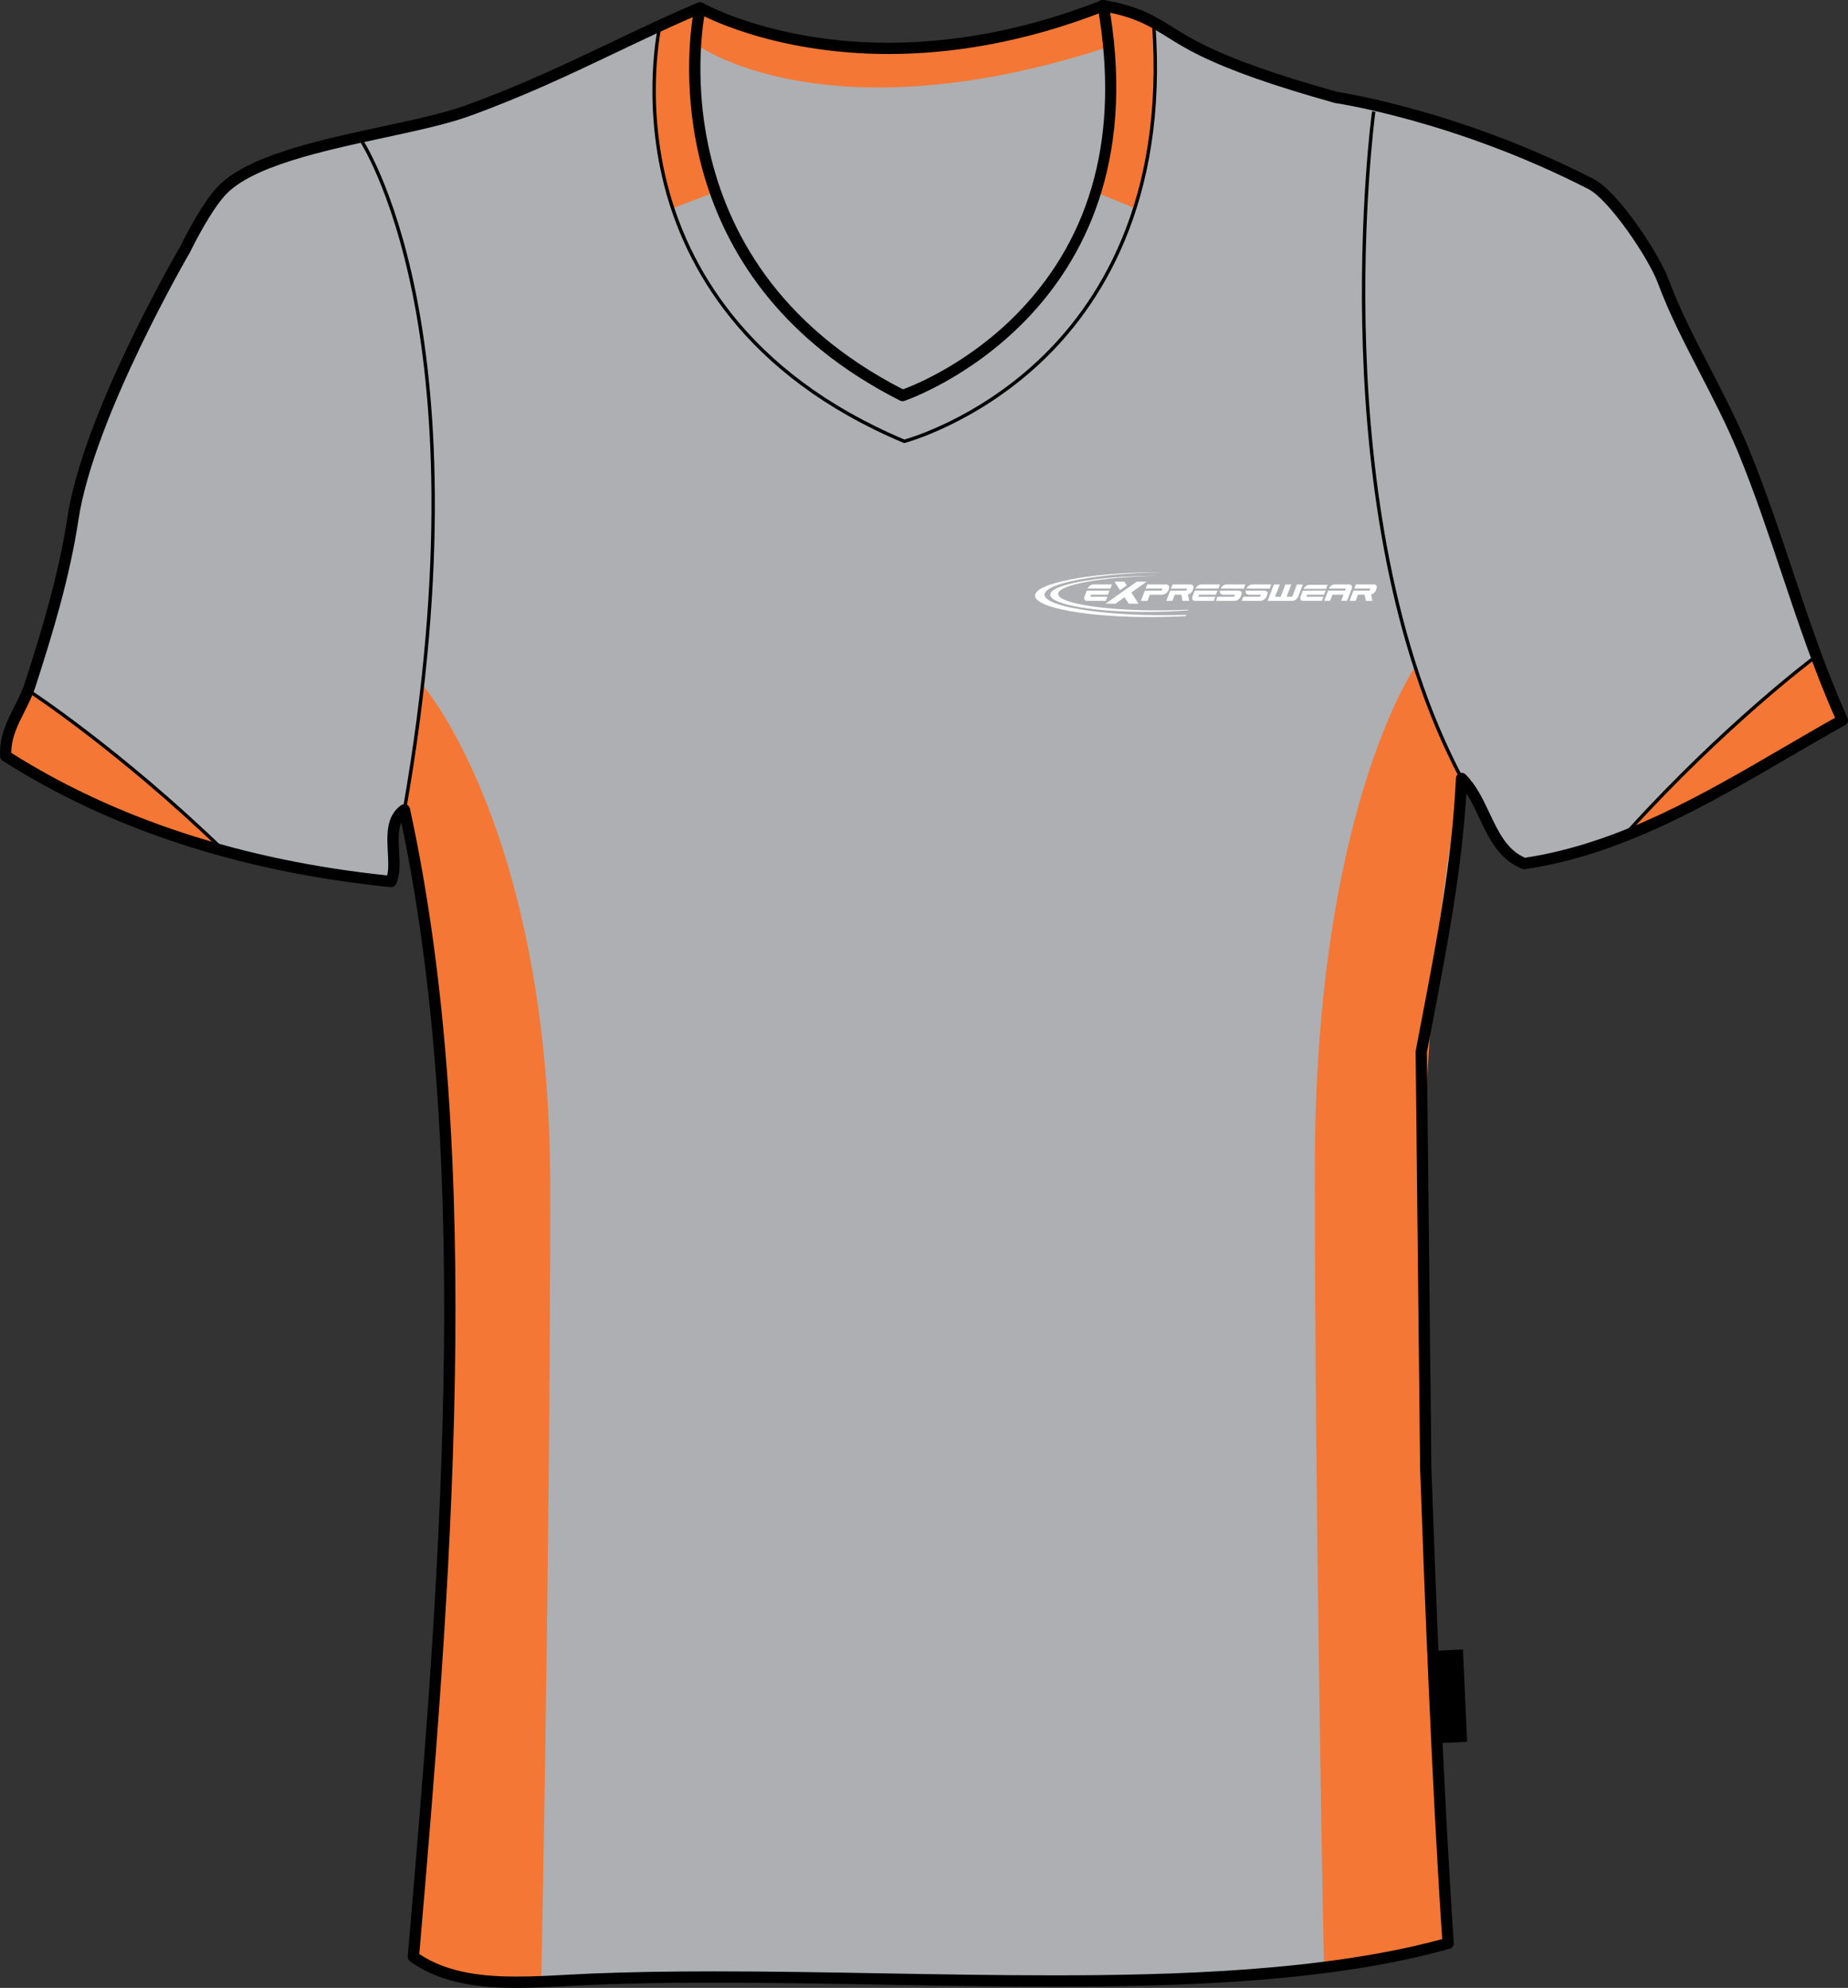 <?xml version="1.0" encoding="utf-8"?>
<!-- Generator: Adobe Illustrator 15.1.0, SVG Export Plug-In . SVG Version: 6.00 Build 0)  -->
<!DOCTYPE svg PUBLIC "-//W3C//DTD SVG 1.1//EN" "http://www.w3.org/Graphics/SVG/1.1/DTD/svg11.dtd">
<svg version="1.1" id="Layer_1" xmlns="http://www.w3.org/2000/svg" xmlns:xlink="http://www.w3.org/1999/xlink" x="0px" y="0px"
	 width="743.814px" height="800.002px" viewBox="0 0 743.814 800.002" enable-background="new 0 0 743.814 800.002"
	 xml:space="preserve">
<rect x="0" y="0" width="743.814" height="800.002" fill="#333333" stroke="none"/>
<g id="side" display="none">
</g>
<g id="back" display="none">
</g>
<g id="front">
	<path id="primary" fill="#ADAFB2" d="M572.574,590.941c1.986,56.662,5.244,136.309,9.02,191.123
		c-91.492,25.666-232.127,9.939-344.381,14.424c-24.689,0.986-53.041,4.813-72.123-9.016
		c12.853-149.924,27.079-320.873-3.604-461.578c-8.595,6.026-1.731,21.181-5.41,28.852c-62.207-6.311-113.21-23.823-155.06-50.486
		c-0.557-11.258,6.611-18.679,9.892-28.847c6.405-19.887,13.535-42.833,17.155-66.714c6.368-41.977,45.071-108.182,45.071-108.182
		c4.191-8.445,9.706-18.195,14.48-23.439c16.771-18.417,73.22-23.101,99.11-32.456c36.007-13.003,62.986-28.459,93.759-41.468
		C247.54,120.382,500.701,122.282,439.152,2.281c1.198,0,2.402,0,3.604,0c19.957,3.409,23.817,10.167,39.665,17.922
		c14.627,7.157,33.452,13.217,54.096,19.012c0,0,47.939,6.831,102.512,34.819c9.123,4.679,25.256,28.723,29.104,39.105
		c8.313,22.42,22.613,44.548,32.459,68.516c14.455,35.212,24.088,73.823,39.664,108.182c-39.055,21.65-80.395,50.625-128.016,57.696
		c-14.254-5.579-15.279-24.39-25.246-34.257c-1.814,36.775-8.25,68.276-16.221,109.985L572.574,590.941z"/>
	<path id="primary_1_" fill="#ADAFB2" d="M442.161,3.813c-1.023-3.204-34.486,12.748-76.369,15.592
		c-36.135,2.452-83.086-14.909-83.086-14.909s-22.536,110.287,80.581,154.675c0,0,46.664-17.529,66.924-56.681
		C450.465,63.339,449.1,25.55,442.161,3.813z"/>
	<g id="secondary">
		<path fill="#F47735" d="M170.484,276.172c0,0,50.991,59.185,50.991,202.136c0,142.954-3.644,319.596-3.644,319.596
			s-44.615,0-50.079-9.104c0,0,15.078-172.082,12.749-283.174c-2.729-130.208-18.21-176.645-18.21-176.645L170.484,276.172z"/>
		<path fill="#F47735" d="M569.291,268.89c0,0-40.061,58.273-40.061,201.226c0,142.951,3.645,319.595,3.645,319.595
			s44.611,0,50.076-9.104c0,0-13.262-172.082-10.93-283.174c2.732-130.207,16.393-182.56,16.393-182.56L569.291,268.89z"/>
		<path fill="#F47735" d="M11.597,277.995c0,0,30.047,17.756,79.896,64.875c0,0-47.802-14.341-90.824-38.925L11.597,277.995z"/>
		<path fill="#F47735" d="M729.916,264.94c0,0-28.857,19.632-75.613,69.827c0,0,46.799-17.354,88.166-44.625L729.916,264.94z"/>
		<path fill="#F47735" d="M265.633,11.666c0,0-6.827,37.786,4.556,72.387l17.755-6.829c0,0-13.201-28.226-6.829-73.753
			L265.633,11.666z"/>
		<path fill="#F47735" d="M464.581,11.209c0,0,3.646,38.015-7.738,72.614L440.7,77.221c0,0,11.362-28.909,4.984-74.436
			L464.581,11.209z"/>
		<path fill="#F47735" d="M280.657,18.154c0,0,51.9,37.9,165.602,0.682l-2.048-15.707c0,0-40.975,16.39-84.68,16.729
			C315.825,20.2,282.705,4.494,282.705,4.494L280.657,18.154z"/>
	</g>
	
		<rect x="578.386" y="664.285" transform="matrix(-0.999 0.045 -0.045 -0.999 1198.213 1338.584)" width="11.066" height="37.204"/>
	<path d="M208.101,800.002c-13.185,0-29.986-1.211-43.057-10.686c-0.646-0.469-0.999-1.242-0.931-2.037
		c12.055-140.654,27.023-315.351-2.584-456.325c-1.35,3.122-1.12,7.377-0.88,11.808c0.251,4.594,0.509,9.347-1.229,12.97
		c-0.416,0.866-1.336,1.379-2.282,1.277C96.947,350.908,44.441,333.806,1.082,306.18c-0.622-0.396-1.014-1.07-1.049-1.808
		c-0.387-7.88,2.713-14.014,5.712-19.943c1.563-3.092,3.182-6.292,4.283-9.718c6.704-20.805,13.541-43.065,17.073-66.355
		c6.36-41.924,43.772-106.267,45.36-108.986c3.046-6.154,9.125-17.634,14.764-23.824c11.633-12.775,40.825-19.063,66.582-24.612
		c12.805-2.757,24.896-5.362,33.439-8.451c21.983-7.941,40.715-16.86,58.831-25.486c11.763-5.603,22.877-10.892,34.816-15.938
		c0.782-0.332,1.692-0.195,2.345,0.352c0.655,0.548,0.95,1.42,0.757,2.252c-0.229,1.009-21.856,101.096,79.453,153.032
		c4.637-1.708,26.937-10.66,46.845-31.411c29.53-30.779,40.193-71.656,31.707-121.494c-0.358-0.404-0.576-0.933-0.576-1.515
		c0-1.256,1.021-2.275,2.275-2.275h0.69c0.318,0,0.622,0.065,0.896,0.183c13.306,2.389,19.654,6.34,26.978,10.899
		c3.633,2.258,7.389,4.597,12.446,7.073c12.537,6.135,29.067,11.945,53.567,18.829c3.09,0.468,50.336,7.976,103.078,35.022
		c10.113,5.189,26.455,30.24,30.197,40.342c4.369,11.788,10.336,23.34,16.652,35.572c5.473,10.594,11.127,21.55,15.773,32.867
		c6.504,15.827,12.107,32.57,17.527,48.767c6.658,19.891,13.549,40.463,22.107,59.342c0.484,1.077,0.063,2.354-0.967,2.927
		c-7.393,4.098-14.719,8.37-22.473,12.897c-33.086,19.302-67.301,39.266-106.314,45.062c-0.387,0.054-0.789,0.014-1.164-0.132
		c-9.35-3.657-13.404-12.247-17.324-20.557c-1.648-3.485-3.234-6.845-5.152-9.785c-2.021,31.859-7.465,60.237-14.254,95.619
		l-1.635,8.536l1.801,167.455c1.604,45.633,4.9,131.207,9.01,190.982c0.072,1.078-0.619,2.059-1.654,2.35
		c-47.895,13.436-107.581,15.248-159.654,15.248c-22.697,0-46.122-0.41-68.772-0.809c-22.323-0.391-45.402-0.795-67.442-0.795
		c-18.462,0-34.502,0.281-49.033,0.863c-3.28,0.131-6.626,0.313-10.005,0.498C221.869,799.623,214.925,800.002,208.101,800.002z
		 M168.763,786.361c11.874,8.035,27.202,9.09,39.338,9.086c6.699,0,13.586-0.371,20.237-0.732c3.405-0.186,6.771-0.365,10.073-0.5
		c14.588-0.582,30.686-0.865,49.211-0.865c22.08,0,45.185,0.404,67.523,0.797c22.635,0.398,46.04,0.805,68.691,0.805
		c48.13,0,109.249-1.67,156.641-14.584c-4.055-59.748-7.303-144.092-8.891-189.344l-1.805-167.738
		c-0.002-0.149,0.012-0.302,0.041-0.448l1.678-8.765c7.17-37.385,12.832-66.911,14.512-100.907c0.045-0.896,0.613-1.687,1.447-2.008
		c0.838-0.325,1.785-0.133,2.426,0.505c4.305,4.26,7,9.971,9.605,15.491c3.615,7.658,7.035,14.906,14.322,18.039
		c37.896-5.786,71.535-25.415,104.07-44.4c7.141-4.162,13.916-8.117,20.729-11.925c-8.254-18.553-14.941-38.526-21.416-57.86
		c-5.396-16.124-10.98-32.798-17.424-48.486c-4.572-11.134-10.182-22-15.605-32.505c-6.385-12.358-12.41-24.033-16.877-36.082
		c-3.76-10.147-19.625-33.568-28.008-37.871c-53.57-27.471-101.328-34.524-101.807-34.591c-0.1-0.015-0.195-0.036-0.289-0.062
		c-24.857-6.979-41.655-12.888-54.478-19.16c-5.268-2.579-9.294-5.083-12.848-7.294c-6.742-4.197-12.188-7.584-23.033-9.832
		c19.43,121.323-81.806,155.874-82.84,156.213c-0.574,0.183-1.196,0.139-1.734-0.133C268.922,113.932,275.802,27.076,278.81,6.906
		c-10.42,4.514-20.341,9.237-30.782,14.209c-18.214,8.673-37.047,17.641-59.239,25.658c-8.834,3.19-21.069,5.826-34.028,8.618
		c-25.093,5.404-53.523,11.53-64.178,23.226c-3.846,4.219-8.991,12.576-14.121,22.918c-0.459,0.797-38.637,66.45-44.861,107.511
		c-3.585,23.626-10.484,46.087-17.244,67.068c-1.213,3.765-2.91,7.124-4.552,10.375c-2.691,5.319-5.24,10.361-5.258,16.504
		c42.133,26.592,93.015,43.176,151.283,49.311c0.641-2.499,0.459-5.815,0.274-9.293c-0.373-6.869-0.794-14.656,5.361-18.973
		c0.625-0.438,1.423-0.534,2.136-0.257c0.711,0.275,1.23,0.891,1.396,1.636C195.964,467.407,180.954,644.096,168.763,786.361z"/>
	<path d="M163.447,326.018l-1.345-0.238c17.623-100.188,11.873-168.15,3.949-207.523c-8.584-42.645-21.493-61.856-21.626-62.044
		l1.126-0.774c0.132,0.191,13.166,19.557,21.812,62.428C175.33,157.368,181.12,225.542,163.447,326.018z"/>
	<path d="M587.682,313.599c-56.938-107.531-35.676-267.19-35.449-268.791l1.352,0.187c-0.217,1.595-21.424,160.827,35.309,267.963
		L587.682,313.599z"/>
	<path d="M357.691,21.735c-47.758,0-76.628-16.36-77.06-16.611l2.29-3.934c0.638,0.369,64.667,36.504,160.297-1.023l1.659,4.235
		C411.706,17.418,382.205,21.735,357.691,21.735z"/>
	<path d="M89.427,342.679c-41.359-40.01-77.839-63.876-78.204-64.111l0.743-1.145c0.365,0.235,36.956,24.172,78.407,64.274
		L89.427,342.679z"/>
	<path d="M656.362,334.445l-1.012-0.92c38.814-42.657,73.809-68.871,74.152-69.134l0.816,1.096
		C729.971,265.746,695.08,291.89,656.362,334.445z"/>
	<path d="M363.969,178.291c-0.091,0-0.182-0.016-0.268-0.054c-64.813-27.273-88.21-71.519-96.427-103.836
		c-8.901-35.011-2.376-63.97-2.31-64.258l1.332,0.31c-0.065,0.284-6.521,28.971,2.314,63.671
		c8.139,31.96,31.297,75.713,95.403,102.761c2.66-0.744,28.849-8.514,53.565-31.578c23.934-22.327,51.359-63.983,46.092-135.642
		l1.356-0.101c5.311,72.233-22.391,114.257-46.563,136.79c-26.203,24.417-54.05,31.844-54.331,31.916
		C364.085,178.286,364.026,178.291,363.969,178.291z"/>
	<g id="Layer_5">
		<g>
			<path fill="#FFFFFF" d="M461.544,234.068h-3.974l-12.597,8.88h3.979l3.673-2.591l1.67,2.591h3.977l-2.911-4.52L461.544,234.068
				L461.544,234.068z M448.578,234.068h3.976l0.971,1.505l-2.729,1.937L448.578,234.068L448.578,234.068z"/>
			<g>
				<path fill="#FFFFFF" d="M533.735,236.959l0.615-1.604h-7.395c-0.441,0-0.889,0.167-1.336,0.494
					c-0.414,0.309-0.713,0.681-0.895,1.113C527.727,236.964,530.733,236.959,533.735,236.959L533.735,236.959z"/>
				<g>
					<path fill="#FFFFFF" d="M520.209,241.815c0.438,0,0.896-0.17,1.352-0.506c0.453-0.337,0.771-0.745,0.953-1.225l1.873-4.859
						h-2.383l-1.902,4.954h-2.262l1.906-4.954h-2.379l-1.902,4.954h-2.26l1.904-4.954h-2.375l-2.537,6.59H520.209L520.209,241.815z"
						/>
					<path fill="#FFFFFF" d="M549.237,239.312l0.512,2.495h2.627l-0.498-2.558c0.744-0.182,1.547-0.784,1.844-1.537l0.291-0.773
						c0.189-0.472,0.184-0.881-0.027-1.227c-0.188-0.338-0.516-0.505-1-0.505h-7.268l-0.625,1.65h6.49l-0.328,0.82
						c-1.264,0-4.895,0-6.479,0l-1.586,4.119h2.445l0.961-2.487h2.643L549.237,239.312L549.237,239.312z"/>
					<path fill="#FFFFFF" d="M525.828,240.156l0.316-0.828h6.785l0.641-1.656c-3.066,0-6.109,0.011-9.166,0.011l-0.914,2.382
						c-0.184,0.483-0.18,0.89,0.008,1.226c0.188,0.338,0.508,0.505,0.971,0.505h7.59l0.629-1.64H525.828L525.828,240.156z"/>
					<path fill="#FFFFFF" d="M536.317,239.325l-0.945,2.471h-2.373l1.584-4.116h3.775h3.023l0.338-0.836h-6.82
						c0.188-0.44,0.496-0.82,0.918-1.134c0.459-0.336,0.91-0.506,1.365-0.506h5.895c0.459,0,0.775,0.17,0.965,0.506
						c0.184,0.332,0.191,0.717,0.029,1.156l-1.896,4.931h-2.354l0.938-2.471L536.317,239.325L536.317,239.325z"/>
				</g>
			</g>
			<g>
				<path fill="#FFFFFF" d="M438.822,240.161l0.317-0.827h6.791l0.636-1.655c-3.066,0-6.109,0.008-9.166,0.008l-0.913,2.382
					c-0.188,0.483-0.181,0.895,0.009,1.229c0.187,0.336,0.504,0.506,0.968,0.506h7.595l0.63-1.643H438.822L438.822,240.161z
					 M446.933,236.854l0.629-1.643h-7.562c-0.456,0-0.909,0.17-1.365,0.508c-0.427,0.315-0.729,0.694-0.915,1.137
					C440.793,236.857,443.869,236.854,446.933,236.854L446.933,236.854z"/>
				<path fill="#FFFFFF" d="M464.139,239.328h1.521h2.056c0.518,0,1.011-0.17,1.498-0.507c0.503-0.344,0.803-0.637,0.981-1.101
					l0.306-0.786c0.174-0.467,0.146-0.871-0.089-1.216c-0.222-0.338-0.594-0.508-1.11-0.508h-7.553l-0.632,1.64h6.764l-0.342,0.841
					c-1.204,0-4.955,0-6.748,0l-1.576,4.111h2.654l0.943-2.476h1.326V239.328z"/>
				<path fill="#FFFFFF" d="M475.483,239.32l0.508,2.495h2.628l-0.492-2.558c0.746-0.182,1.538-0.782,1.838-1.537l0.294-0.771
					c0.19-0.477,0.18-0.886-0.032-1.228c-0.182-0.338-0.516-0.508-1.003-0.508h-7.259l-0.634,1.65h6.493l-0.326,0.82
					c-1.258,0-4.891,0-6.48,0l-1.586,4.119h2.45l0.953-2.484h2.648V239.32L475.483,239.32z"/>
				<path fill="#FFFFFF" d="M482.303,240.161l0.318-0.827h6.791l0.631-1.655c-3.063,0-6.11,0.008-9.166,0.008l-0.91,2.382
					c-0.185,0.483-0.182,0.895,0.011,1.229c0.179,0.336,0.508,0.506,0.968,0.506h7.597l0.626-1.643H482.303L482.303,240.161z
					 M490.424,236.854l0.626-1.643h-7.563c-0.454,0-0.909,0.17-1.369,0.508c-0.42,0.315-0.73,0.694-0.913,1.137
					C484.272,236.857,487.347,236.854,490.424,236.854L490.424,236.854z"/>
				<path fill="#FFFFFF" d="M497.109,239.332H492.2c-0.252,0-0.466-0.115-0.642-0.215c-0.18-0.107-0.316-0.23-0.42-0.383
					c-0.102-0.15-0.15-0.329-0.169-0.527c-0.011-0.162,0.024-0.333,0.072-0.522c2.475,0,4.95,0,7.419,0
					c0.263,0,0.484,0.082,0.683,0.161c0.195,0.079,0.353,0.183,0.465,0.314c0.11,0.131,0.174,0.289,0.19,0.475
					c0.021,0.186-0.013,0.396-0.104,0.629l-0.278,0.7c-0.19,0.47-0.546,0.994-1.027,1.338c-0.479,0.335-0.969,0.505-1.464,0.505
					h-7.519l0.611-1.648h6.723L497.109,239.332L497.109,239.332z M491.322,236.86c0.171-0.438,0.498-0.819,0.945-1.14
					c0.481-0.347,0.971-0.517,1.461-0.517h7.54l-0.635,1.659C497.527,236.862,494.427,236.86,491.322,236.86L491.322,236.86z"/>
				<path fill="#FFFFFF" d="M507.512,239.332h-4.918c-0.246,0-0.459-0.115-0.639-0.215c-0.176-0.107-0.318-0.23-0.418-0.383
					c-0.094-0.15-0.148-0.329-0.166-0.527c-0.01-0.162,0.023-0.333,0.072-0.522c2.479,0,4.949,0,7.426,0
					c0.254,0,0.479,0.082,0.674,0.161c0.193,0.079,0.354,0.183,0.463,0.314c0.111,0.131,0.174,0.289,0.195,0.475
					c0.02,0.186-0.018,0.396-0.105,0.629l-0.281,0.7c-0.189,0.47-0.541,0.994-1.031,1.338c-0.475,0.335-0.967,0.505-1.461,0.505
					h-7.519l0.618-1.648h6.717L507.512,239.332L507.512,239.332z M501.723,236.86c0.168-0.438,0.494-0.819,0.941-1.14
					c0.482-0.347,0.971-0.517,1.467-0.517h7.537l-0.633,1.659C507.92,236.862,504.828,236.86,501.723,236.86L501.723,236.86z"/>
			</g>
			<path fill="#FFFFFF" d="M463.194,231.74c0.813-0.005,1.63-0.008,2.436-0.005c-22.119,0.401-39.734,3.586-39.734,7.283
				c0,3.837,19.021,6.813,42.342,6.625c3.476-0.031,6.858-0.13,10.1-0.285l-0.099,0.251c-4.652,0.375-9.73,0.602-15.042,0.646
				c-22.302,0.184-40.489-2.928-40.489-6.925C422.705,235.329,440.897,231.923,463.194,231.74L463.194,231.74z"/>
			<path fill="#FFFFFF" d="M465.041,230.281c0.977-0.011,1.947-0.013,2.911-0.005c-26.46,0.49-47.542,4.441-47.542,9.037
				c0,4.776,22.757,8.481,50.656,8.255c2.183-0.019,4.334-0.058,6.437-0.123l-0.191,0.487c-3.926,0.225-8.033,0.36-12.271,0.396
				c-26.683,0.218-48.448-3.659-48.448-8.626C416.593,234.733,438.358,230.497,465.041,230.281L465.041,230.281z"/>
		</g>
	</g>
</g>
</svg>

